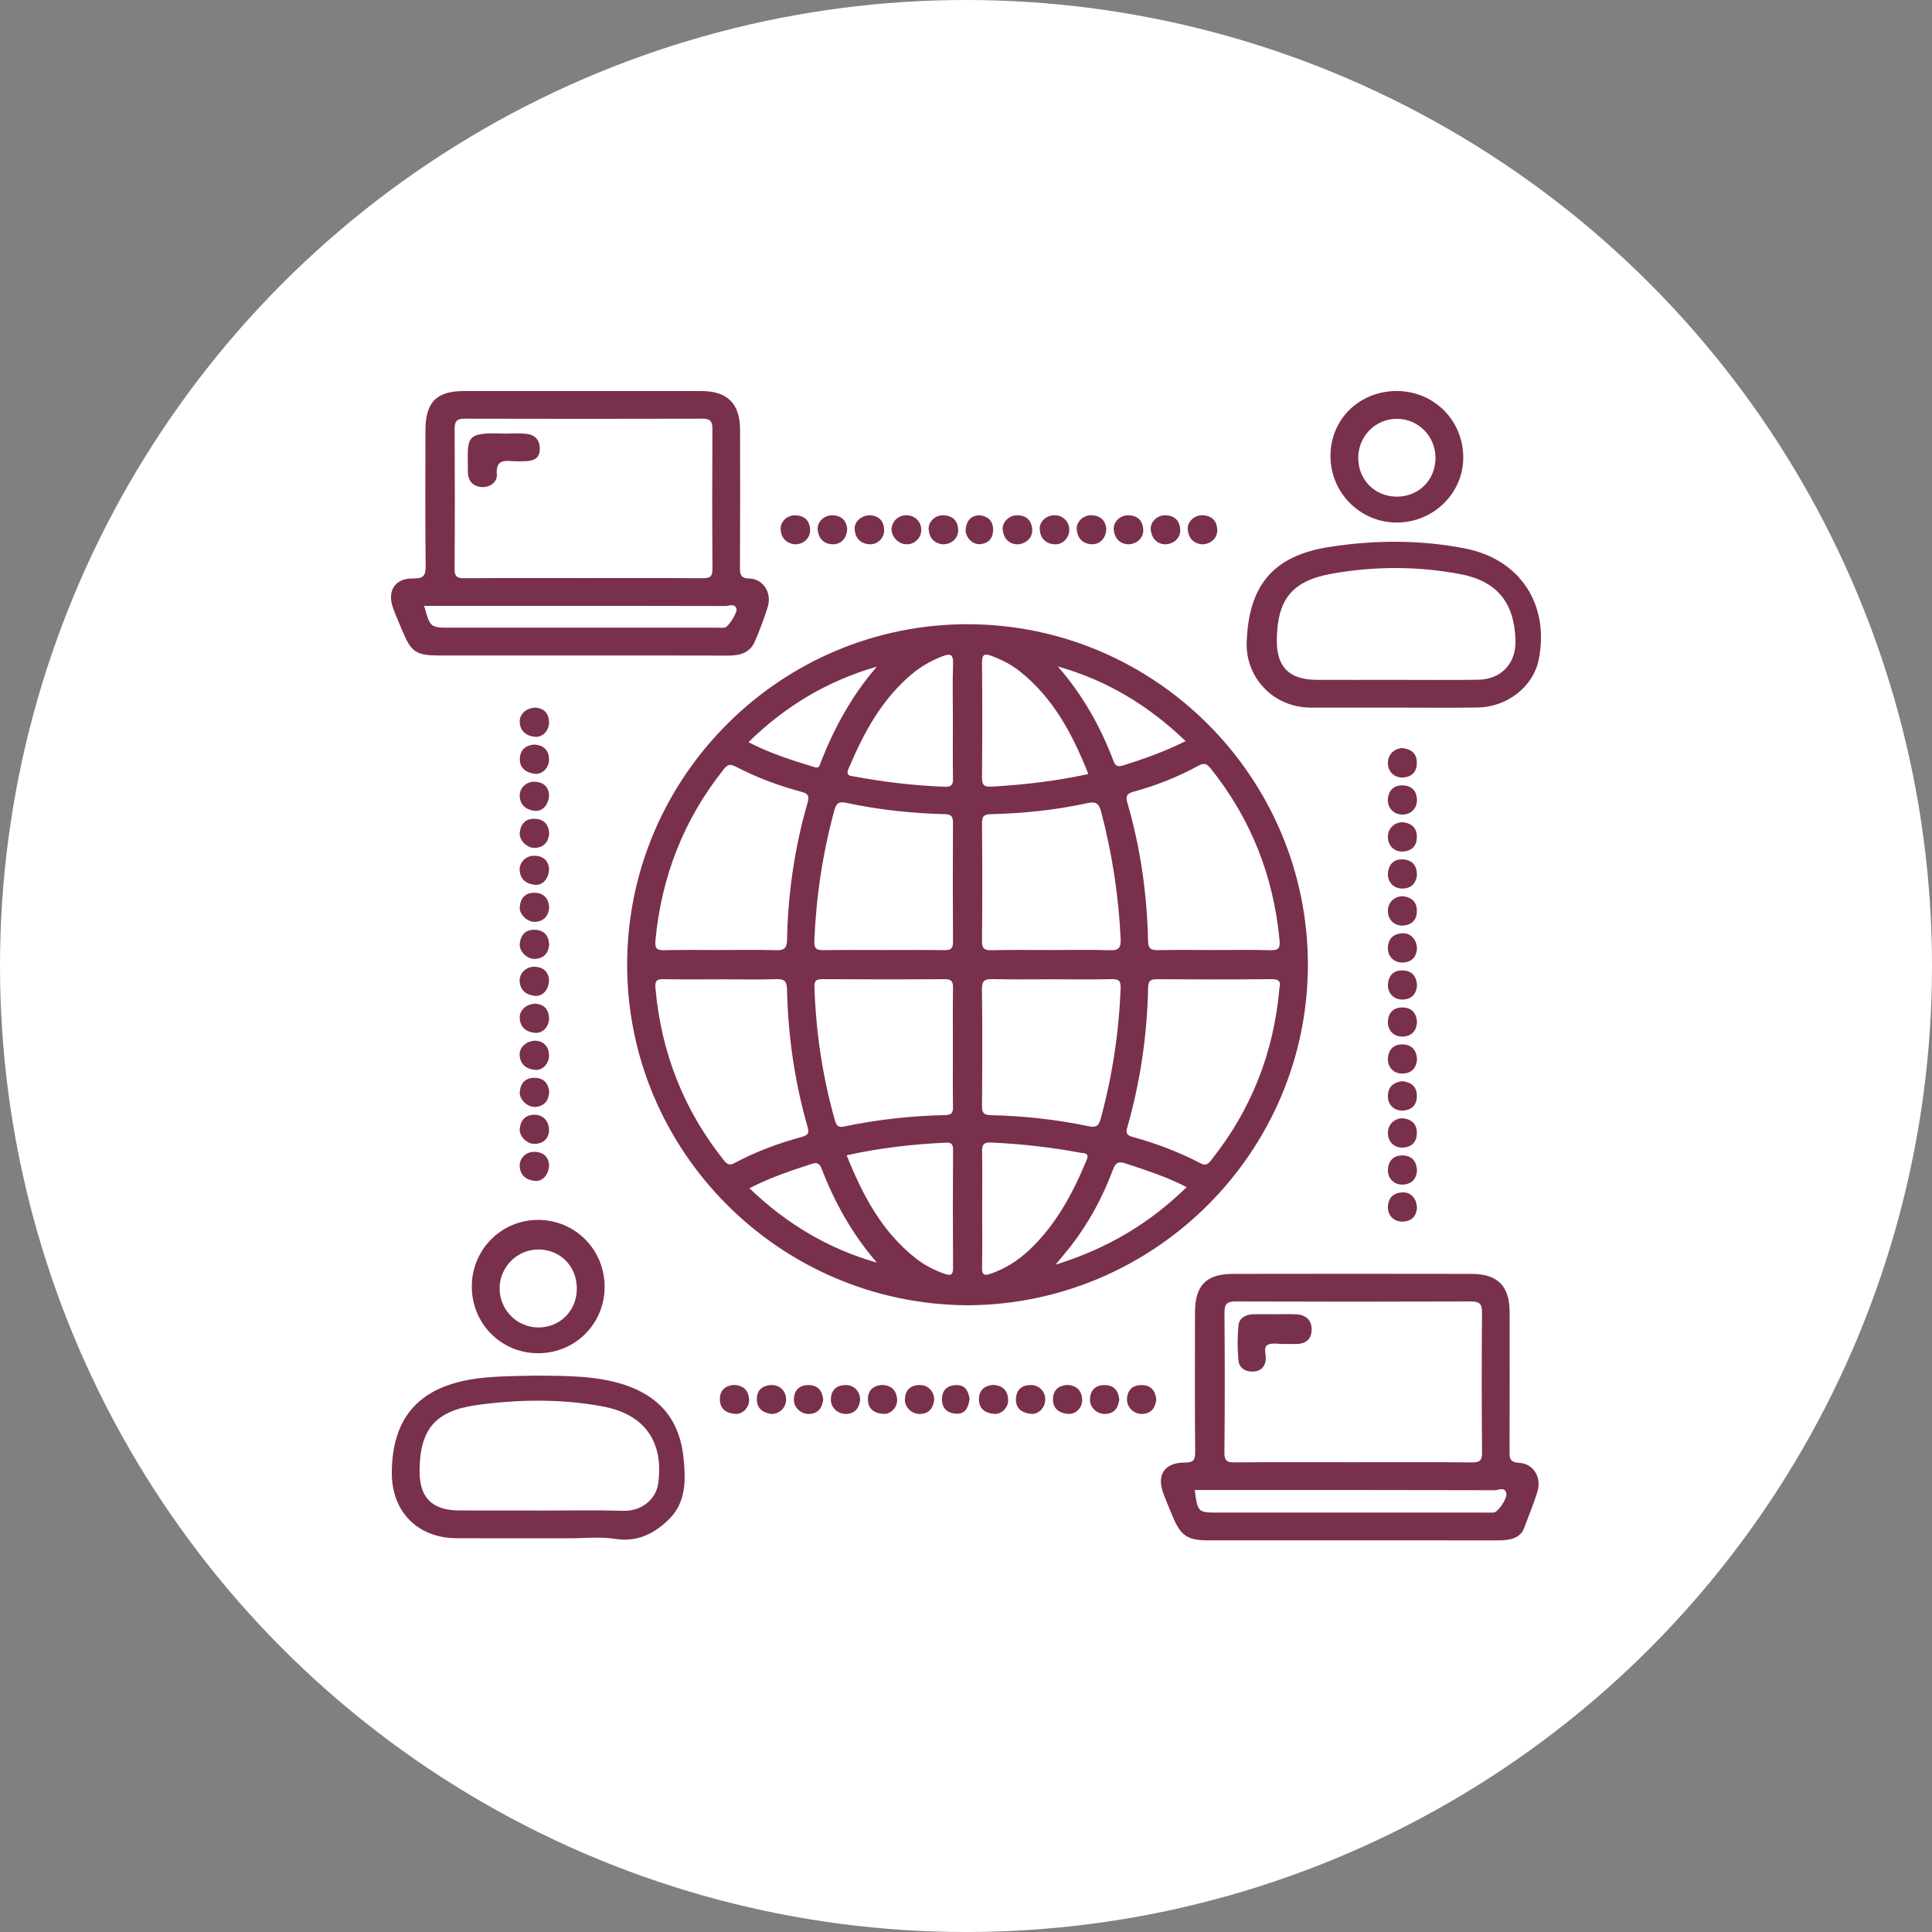 <?xml version="1.0" encoding="UTF-8"?>
<svg xmlns="http://www.w3.org/2000/svg" width="84" height="84" viewBox="0 0 84 84" fill="none">
  <rect x="0" y="0" width="84" height="84" fill="#808080" stroke="none"/>
  <circle cx="42" cy="42" r="42" fill="white"></circle>
  <g clip-path="url(#clip0_1298_493)">
    <path d="M42.056 56.751C33.852 56.703 27.241 50.008 27.267 41.896C27.294 33.739 33.973 27.122 42.091 27.14C50.255 27.159 56.874 33.837 56.864 41.962C56.853 50.07 50.226 56.722 42.056 56.751ZM52.77 41.305C53.591 41.305 54.413 41.292 55.233 41.312C55.556 41.32 55.667 41.246 55.634 40.898C55.376 38.107 54.396 35.611 52.644 33.418C52.483 33.215 52.364 33.15 52.111 33.289C51.215 33.779 50.267 34.156 49.281 34.423C48.977 34.505 48.938 34.63 49.02 34.914C49.587 36.87 49.872 38.87 49.914 40.902C49.921 41.246 50.043 41.318 50.358 41.31C51.161 41.292 51.966 41.305 52.77 41.305ZM31.316 41.305C32.12 41.305 32.923 41.286 33.726 41.313C34.089 41.325 34.212 41.236 34.22 40.851C34.259 38.837 34.55 36.856 35.106 34.918C35.183 34.653 35.177 34.516 34.859 34.431C33.859 34.163 32.888 33.802 31.968 33.322C31.758 33.214 31.637 33.232 31.477 33.433C29.727 35.625 28.754 38.12 28.496 40.907C28.462 41.271 28.598 41.318 28.906 41.312C29.71 41.293 30.513 41.305 31.316 41.305ZM55.629 42.949C55.685 42.712 55.641 42.567 55.288 42.571C53.629 42.59 51.969 42.585 50.31 42.575C50.044 42.574 49.923 42.628 49.918 42.929C49.876 44.996 49.582 47.029 49.011 49.019C48.94 49.269 48.989 49.36 49.249 49.433C50.263 49.715 51.253 50.079 52.185 50.572C52.434 50.704 52.529 50.605 52.668 50.431C54.406 48.247 55.384 45.765 55.629 42.949ZM31.355 42.579C30.517 42.579 29.68 42.591 28.843 42.572C28.552 42.566 28.472 42.652 28.496 42.941C28.741 45.75 29.724 48.261 31.488 50.468C31.64 50.657 31.755 50.664 31.942 50.564C32.874 50.066 33.861 49.702 34.878 49.426C35.207 49.336 35.165 49.187 35.102 48.964C34.552 47.023 34.262 45.04 34.218 43.025C34.21 42.688 34.129 42.559 33.767 42.571C32.964 42.598 32.16 42.579 31.355 42.579ZM38.395 41.305C39.282 41.305 40.169 41.296 41.056 41.31C41.331 41.314 41.438 41.246 41.435 40.949C41.423 39.226 41.425 37.501 41.434 35.778C41.435 35.507 41.371 35.404 41.077 35.398C39.636 35.364 38.207 35.207 36.797 34.907C36.495 34.843 36.367 34.898 36.278 35.223C35.77 37.086 35.484 38.98 35.406 40.908C35.391 41.275 35.531 41.316 35.833 41.31C36.688 41.296 37.542 41.305 38.395 41.305ZM45.724 42.578C44.87 42.578 44.015 42.59 43.16 42.571C42.832 42.564 42.688 42.624 42.694 43.001C42.715 44.693 42.71 46.386 42.696 48.079C42.694 48.379 42.765 48.48 43.082 48.486C44.507 48.517 45.922 48.673 47.319 48.964C47.594 49.021 47.755 49.009 47.851 48.661C48.359 46.794 48.649 44.899 48.722 42.968C48.734 42.657 48.653 42.564 48.339 42.571C47.468 42.593 46.597 42.578 45.724 42.578ZM45.712 41.305C46.551 41.305 47.39 41.288 48.227 41.313C48.603 41.325 48.745 41.251 48.724 40.828C48.638 38.946 48.351 37.101 47.872 35.279C47.779 34.926 47.633 34.84 47.282 34.918C45.904 35.22 44.505 35.363 43.097 35.398C42.798 35.404 42.694 35.472 42.696 35.79C42.712 37.5 42.711 39.21 42.696 40.919C42.694 41.235 42.792 41.32 43.097 41.313C43.969 41.293 44.84 41.305 45.712 41.305ZM41.43 45.564C41.43 44.693 41.421 43.821 41.435 42.95C41.44 42.672 41.365 42.57 41.071 42.572C39.294 42.585 37.517 42.583 35.74 42.572C35.472 42.571 35.401 42.657 35.41 42.918C35.476 44.884 35.763 46.814 36.3 48.71C36.371 48.964 36.466 49.028 36.714 48.976C38.16 48.675 39.624 48.513 41.101 48.482C41.371 48.477 41.438 48.382 41.434 48.128C41.422 47.274 41.43 46.419 41.43 45.564ZM41.43 31.282C41.43 30.478 41.408 29.672 41.438 28.869C41.454 28.426 41.306 28.403 40.949 28.544C40.477 28.731 40.044 28.976 39.656 29.3C38.331 30.406 37.548 31.871 36.892 33.427C36.761 33.739 36.965 33.728 37.129 33.759C38.431 34.001 39.743 34.156 41.069 34.206C41.358 34.216 41.441 34.133 41.435 33.845C41.419 32.992 41.43 32.137 41.43 31.282ZM42.703 52.566C42.703 53.421 42.714 54.275 42.697 55.129C42.692 55.433 42.809 55.472 43.056 55.386C43.7 55.164 44.263 54.81 44.755 54.345C45.911 53.253 46.641 51.89 47.243 50.441C47.379 50.111 47.133 50.148 46.988 50.121C45.703 49.882 44.407 49.735 43.099 49.675C42.735 49.657 42.692 49.8 42.699 50.102C42.714 50.923 42.703 51.745 42.703 52.566ZM47.32 33.653C46.641 31.943 45.812 30.363 44.352 29.198C43.985 28.904 43.572 28.691 43.13 28.524C42.805 28.402 42.692 28.443 42.696 28.821C42.712 30.477 42.711 32.133 42.696 33.789C42.694 34.111 42.766 34.222 43.11 34.202C44.512 34.118 45.904 33.966 47.32 33.653ZM36.812 50.231C37.505 51.962 38.343 53.558 39.829 54.72C40.214 55.02 40.645 55.239 41.108 55.394C41.335 55.47 41.438 55.422 41.437 55.15C41.427 53.429 41.427 51.706 41.437 49.984C41.438 49.734 41.352 49.671 41.118 49.681C39.68 49.749 38.258 49.908 36.812 50.231ZM51.594 51.615C50.726 51.164 49.84 50.884 48.958 50.591C48.653 50.489 48.513 50.521 48.387 50.859C47.941 52.051 47.341 53.167 46.558 54.176C46.372 54.414 46.175 54.644 45.894 54.985C48.144 54.288 49.978 53.192 51.594 51.615ZM38.126 28.984C35.99 29.598 34.153 30.689 32.542 32.269C33.484 32.757 34.449 33.06 35.418 33.355C35.633 33.421 35.636 33.265 35.68 33.153C36.276 31.638 37.044 30.226 38.126 28.984ZM51.548 32.222C49.929 30.664 48.111 29.574 45.993 28.977C47.067 30.203 47.847 31.59 48.417 33.098C48.526 33.386 48.691 33.322 48.887 33.262C49.777 32.98 50.656 32.671 51.548 32.222ZM38.125 54.896C37.066 53.675 36.296 52.301 35.722 50.812C35.638 50.595 35.529 50.528 35.31 50.599C34.398 50.895 33.486 51.195 32.585 51.664C34.194 53.206 36.009 54.297 38.125 54.896Z" fill="#79304D"></path>
    <path d="M58.774 66.972C56.696 66.972 54.62 66.973 52.542 66.972C51.626 66.972 51.335 66.774 50.986 65.932C50.852 65.608 50.714 65.285 50.589 64.958C50.273 64.135 50.621 63.587 51.509 63.59C51.904 63.592 51.966 63.468 51.964 63.11C51.946 61.1 51.954 59.09 51.956 57.079C51.957 55.883 52.437 55.387 53.624 55.386C57.075 55.38 60.527 55.38 63.977 55.386C65.117 55.387 65.633 55.911 65.636 57.044C65.638 59.055 65.64 61.065 65.633 63.075C65.632 63.383 65.622 63.579 66.051 63.602C66.679 63.635 67.029 64.237 66.848 64.844C66.685 65.387 66.458 65.91 66.265 66.442C66.101 66.89 65.614 66.973 65.159 66.973C63.029 66.972 60.902 66.972 58.774 66.972ZM58.817 63.575C60.542 63.575 62.266 63.566 63.99 63.583C64.333 63.587 64.439 63.512 64.437 63.151C64.418 61.125 64.419 59.1 64.435 57.074C64.438 56.704 64.339 56.584 63.96 56.585C60.544 56.598 57.129 56.597 53.714 56.585C53.331 56.584 53.235 56.715 53.238 57.082C53.254 59.108 53.257 61.133 53.235 63.159C53.231 63.536 53.37 63.585 53.695 63.582C55.402 63.567 57.109 63.575 58.817 63.575ZM51.945 64.782C52.078 65.765 52.078 65.765 52.997 65.765C56.863 65.765 60.728 65.765 64.594 65.765C64.711 65.765 64.829 65.772 64.945 65.764C65.129 65.75 65.548 65.143 65.492 64.919C65.419 64.63 65.157 64.793 64.996 64.792C60.913 64.781 56.831 64.782 52.747 64.782C52.48 64.782 52.214 64.782 51.945 64.782Z" fill="#79304D"></path>
    <path d="M25.324 28.5C23.263 28.5 21.204 28.501 19.144 28.5C18.082 28.5 17.882 28.365 17.484 27.403C17.349 27.079 17.206 26.759 17.087 26.43C16.821 25.689 17.177 25.134 17.964 25.15C18.421 25.16 18.512 25.021 18.507 24.59C18.483 22.631 18.495 20.672 18.497 18.712C18.499 17.483 18.973 17.001 20.188 17.001C23.621 17 27.055 17 30.488 17.001C31.63 17.002 32.176 17.549 32.177 18.695C32.18 20.688 32.184 22.68 32.172 24.673C32.171 24.986 32.2 25.141 32.585 25.154C33.195 25.176 33.569 25.781 33.378 26.395C33.219 26.904 33.028 27.406 32.817 27.895C32.601 28.396 32.159 28.505 31.654 28.504C29.544 28.497 27.434 28.5 25.324 28.5ZM25.371 25.134C27.097 25.134 28.823 25.126 30.548 25.141C30.87 25.143 30.98 25.068 30.977 24.73C30.962 22.703 30.965 20.674 30.974 18.648C30.976 18.333 30.89 18.201 30.548 18.203C27.097 18.212 23.645 18.212 20.194 18.203C19.854 18.201 19.766 18.332 19.767 18.648C19.777 20.674 19.779 22.703 19.765 24.73C19.762 25.07 19.872 25.145 20.194 25.141C21.919 25.126 23.645 25.134 25.371 25.134ZM18.441 26.342C18.706 27.291 18.706 27.291 19.597 27.291C23.449 27.291 27.302 27.291 31.154 27.291C31.271 27.291 31.39 27.301 31.507 27.289C31.661 27.273 32.082 26.617 32.019 26.457C31.925 26.217 31.698 26.351 31.54 26.349C28.659 26.34 25.778 26.342 22.896 26.342C21.423 26.342 19.95 26.342 18.441 26.342Z" fill="#79304D"></path>
    <path d="M60.624 30.766C59.417 30.766 58.211 30.769 57.004 30.766C55.303 30.762 54.155 29.403 54.203 27.938C54.284 25.492 55.31 24.168 57.803 23.78C59.761 23.474 61.747 23.464 63.703 23.847C66.106 24.317 67.39 26.309 66.894 28.707C66.656 29.856 65.528 30.745 64.242 30.761C63.036 30.78 61.831 30.766 60.624 30.766ZM60.673 29.559C61.863 29.559 63.054 29.57 64.243 29.555C65.277 29.543 65.923 28.849 65.891 27.828C65.839 26.2 65.09 25.264 63.488 24.961C61.645 24.613 59.785 24.614 57.94 24.937C56.176 25.245 55.535 26.051 55.514 27.817C55.499 29 56.05 29.554 57.257 29.558C58.394 29.563 59.534 29.559 60.673 29.559Z" fill="#79304D"></path>
    <path d="M23.288 59.808C24.68 59.822 25.969 59.806 27.214 60.231C28.737 60.751 29.563 61.8 29.72 63.4C29.819 64.391 29.835 65.353 29.035 66.106C28.389 66.715 27.668 67.055 26.724 66.906C26.087 66.805 25.422 66.882 24.769 66.882C23.128 66.88 21.487 66.888 19.847 66.879C18.152 66.869 17.027 65.723 17.035 64.031C17.046 61.595 18.261 60.265 20.738 59.935C21.621 59.82 22.507 59.831 23.288 59.808ZM23.409 65.675C23.409 65.676 23.409 65.676 23.409 65.677C24.649 65.677 25.89 65.653 27.129 65.687C27.843 65.707 28.515 65.222 28.614 64.515C28.871 62.687 28.031 61.488 26.203 61.149C24.391 60.813 22.561 60.84 20.746 61.087C18.919 61.336 18.258 62.146 18.242 63.93C18.231 65.118 18.781 65.669 19.988 65.673C21.129 65.677 22.269 65.675 23.409 65.675Z" fill="#79304D"></path>
    <path d="M26.288 55.956C26.281 57.574 24.992 58.848 23.374 58.836C21.763 58.825 20.495 57.522 20.513 55.901C20.532 54.306 21.816 53.035 23.402 53.039C25.011 53.042 26.293 54.339 26.288 55.956ZM25.079 56.047C25.089 55.077 24.39 54.344 23.435 54.325C22.511 54.308 21.733 55.065 21.722 55.993C21.71 56.93 22.453 57.7 23.383 57.715C24.331 57.733 25.07 57.004 25.079 56.047Z" fill="#79304D"></path>
    <path d="M57.846 19.838C57.839 18.24 59.09 17.004 60.722 17.001C62.339 16.998 63.62 18.275 63.62 19.892C63.621 21.435 62.34 22.701 60.761 22.719C59.161 22.738 57.854 21.445 57.846 19.838ZM62.413 19.914C62.417 18.973 61.671 18.213 60.741 18.209C59.809 18.205 59.058 18.959 59.054 19.899C59.051 20.86 59.769 21.587 60.724 21.594C61.68 21.598 62.409 20.873 62.413 19.914Z" fill="#79304D"></path>
    <path d="M23.871 50.617C23.882 51.055 23.601 51.376 23.262 51.344C22.895 51.309 22.625 51.12 22.597 50.719C22.571 50.371 22.868 50.075 23.224 50.079C23.625 50.082 23.835 50.3 23.871 50.617Z" fill="#79304D"></path>
    <path d="M23.285 30.767C23.61 30.79 23.851 30.975 23.871 31.381C23.889 31.744 23.604 32.066 23.266 32.035C22.899 32.002 22.629 31.814 22.597 31.413C22.569 31.066 22.866 30.775 23.285 30.767Z" fill="#79304D"></path>
    <path d="M23.263 32.372C23.633 32.41 23.863 32.606 23.871 33.011C23.879 33.375 23.582 33.687 23.243 33.642C22.879 33.595 22.593 33.402 22.602 32.998C22.61 32.617 22.839 32.389 23.263 32.372Z" fill="#79304D"></path>
    <path d="M23.871 34.531C23.879 34.969 23.597 35.288 23.258 35.253C22.892 35.215 22.622 35.025 22.596 34.624C22.573 34.276 22.87 33.983 23.227 33.988C23.629 33.994 23.837 34.213 23.871 34.531Z" fill="#79304D"></path>
    <path d="M23.878 36.25C23.841 36.623 23.64 36.842 23.27 36.865C22.917 36.886 22.56 36.533 22.598 36.198C22.641 35.816 22.856 35.58 23.263 35.6C23.668 35.619 23.858 35.859 23.878 36.25Z" fill="#79304D"></path>
    <path d="M23.87 37.74C23.883 38.179 23.605 38.502 23.266 38.471C22.899 38.439 22.629 38.249 22.595 37.85C22.567 37.503 22.863 37.205 23.219 37.206C23.62 37.207 23.832 37.422 23.87 37.74Z" fill="#79304D"></path>
    <path d="M23.878 39.442C23.852 39.825 23.653 40.047 23.286 40.081C22.941 40.111 22.569 39.762 22.598 39.43C22.632 39.048 22.84 38.805 23.249 38.816C23.651 38.827 23.849 39.06 23.878 39.442Z" fill="#79304D"></path>
    <path d="M23.878 41.075C23.841 41.449 23.641 41.668 23.271 41.691C22.918 41.712 22.56 41.359 22.598 41.025C22.64 40.644 22.855 40.407 23.263 40.426C23.667 40.445 23.858 40.685 23.878 41.075Z" fill="#79304D"></path>
    <path d="M23.87 42.567C23.883 43.006 23.605 43.329 23.266 43.298C22.899 43.266 22.629 43.076 22.595 42.677C22.567 42.33 22.863 42.032 23.219 42.033C23.62 42.035 23.832 42.25 23.87 42.567Z" fill="#79304D"></path>
    <path d="M23.285 43.639C23.61 43.661 23.851 43.847 23.871 44.253C23.889 44.616 23.604 44.938 23.266 44.907C22.899 44.874 22.629 44.686 22.597 44.285C22.569 43.938 22.866 43.647 23.285 43.639Z" fill="#79304D"></path>
    <path d="M23.274 45.247C23.604 45.267 23.847 45.45 23.87 45.856C23.891 46.219 23.609 46.544 23.27 46.516C22.902 46.486 22.632 46.298 22.594 45.9C22.564 45.555 22.86 45.259 23.274 45.247Z" fill="#79304D"></path>
    <path d="M23.878 47.468C23.862 47.859 23.665 48.084 23.301 48.126C22.961 48.165 22.577 47.818 22.599 47.489C22.625 47.107 22.828 46.859 23.237 46.861C23.637 46.864 23.841 47.093 23.878 47.468Z" fill="#79304D"></path>
    <path d="M23.871 49.192C23.841 49.495 23.638 49.714 23.27 49.735C22.917 49.755 22.56 49.402 22.598 49.069C22.641 48.687 22.858 48.458 23.265 48.469C23.632 48.478 23.886 48.758 23.871 49.192Z" fill="#79304D"></path>
    <path d="M60.341 34.758C60.371 34.362 60.601 34.139 60.984 34.147C61.363 34.153 61.598 34.375 61.606 34.777C61.613 35.161 61.325 35.433 60.941 35.416C60.582 35.398 60.331 35.123 60.341 34.758Z" fill="#79304D"></path>
    <path d="M61.606 41.263C61.578 41.595 61.392 41.833 60.991 41.849C60.609 41.864 60.324 41.579 60.344 41.195C60.364 40.796 60.599 40.591 60.984 40.577C61.339 40.564 61.606 40.853 61.606 41.263Z" fill="#79304D"></path>
    <path d="M61.609 44.459C61.578 44.814 61.394 45.051 60.99 45.069C60.609 45.084 60.324 44.799 60.343 44.416C60.363 44.017 60.599 43.796 60.981 43.803C61.363 43.807 61.591 44.03 61.609 44.459Z" fill="#79304D"></path>
    <path d="M61.608 42.877C61.566 43.229 61.37 43.455 60.969 43.459C60.587 43.461 60.317 43.167 60.347 42.783C60.378 42.381 60.628 42.174 61.007 42.193C61.385 42.21 61.605 42.444 61.608 42.877Z" fill="#79304D"></path>
    <path d="M61.608 46.08C61.571 46.434 61.382 46.666 60.98 46.677C60.598 46.686 60.32 46.396 60.344 46.013C60.37 45.612 60.612 45.399 60.992 45.41C61.374 45.42 61.598 45.649 61.608 46.08Z" fill="#79304D"></path>
    <path d="M60.978 38.964C61.325 39 61.59 39.167 61.602 39.573C61.614 39.96 61.421 40.205 61.022 40.239C60.638 40.273 60.348 39.999 60.343 39.617C60.339 39.255 60.598 38.977 60.978 38.964Z" fill="#79304D"></path>
    <path d="M60.965 47.008C61.327 47.045 61.59 47.214 61.602 47.619C61.613 48.007 61.419 48.25 61.02 48.285C60.637 48.318 60.341 48.043 60.344 47.661C60.347 47.262 60.573 47.06 60.965 47.008Z" fill="#79304D"></path>
    <path d="M61.605 38.086C61.543 38.442 61.325 38.648 60.927 38.63C60.552 38.614 60.297 38.298 60.351 37.914C60.406 37.515 60.665 37.329 61.046 37.37C61.433 37.41 61.62 37.664 61.605 38.086Z" fill="#79304D"></path>
    <path d="M60.98 48.618C61.327 48.654 61.591 48.822 61.602 49.228C61.613 49.615 61.419 49.859 61.02 49.894C60.637 49.927 60.347 49.652 60.343 49.27C60.339 48.907 60.599 48.63 60.98 48.618Z" fill="#79304D"></path>
    <path d="M60.978 32.527C61.325 32.564 61.59 32.73 61.602 33.136C61.614 33.523 61.421 33.768 61.022 33.803C60.638 33.837 60.348 33.562 60.343 33.181C60.339 32.819 60.598 32.541 60.978 32.527Z" fill="#79304D"></path>
    <path d="M61.609 50.899C61.577 51.254 61.39 51.489 60.988 51.504C60.606 51.517 60.324 51.23 60.345 50.847C60.367 50.448 60.606 50.228 60.988 50.236C61.367 50.245 61.594 50.469 61.609 50.899Z" fill="#79304D"></path>
    <path d="M60.978 35.746C61.325 35.782 61.59 35.949 61.602 36.355C61.614 36.742 61.421 36.987 61.022 37.022C60.638 37.055 60.348 36.781 60.343 36.399C60.339 36.036 60.598 35.758 60.978 35.746Z" fill="#79304D"></path>
    <path d="M61.605 52.553C61.569 52.88 61.374 53.108 60.972 53.113C60.59 53.119 60.317 52.824 60.345 52.44C60.375 52.039 60.621 51.846 61.001 51.842C61.358 51.838 61.614 52.133 61.605 52.553Z" fill="#79304D"></path>
    <path d="M37.399 60.854C37.364 61.178 37.219 61.437 36.832 61.474C36.461 61.508 36.121 61.214 36.125 60.859C36.128 60.46 36.341 60.238 36.741 60.22C37.108 60.202 37.387 60.47 37.399 60.854Z" fill="#79304D"></path>
    <path d="M31.882 60.215C32.304 60.22 32.53 60.429 32.567 60.817C32.602 61.172 32.308 61.496 31.965 61.473C31.598 61.449 31.313 61.278 31.3 60.867C31.285 60.468 31.511 60.257 31.882 60.215Z" fill="#79304D"></path>
    <path d="M33.55 61.479C33.233 61.434 32.933 61.3 32.909 60.889C32.884 60.495 33.091 60.255 33.492 60.221C33.88 60.187 34.18 60.469 34.18 60.847C34.18 61.185 33.919 61.465 33.55 61.479Z" fill="#79304D"></path>
    <path d="M35.792 60.854C35.745 61.213 35.578 61.457 35.194 61.476C34.82 61.495 34.499 61.187 34.516 60.828C34.536 60.426 34.767 60.215 35.163 60.221C35.566 60.225 35.754 60.474 35.792 60.854Z" fill="#79304D"></path>
    <path d="M38.319 60.215C38.741 60.22 38.966 60.429 39.004 60.817C39.039 61.172 38.745 61.496 38.402 61.473C38.035 61.449 37.75 61.278 37.736 60.867C37.722 60.468 37.947 60.257 38.319 60.215Z" fill="#79304D"></path>
    <path d="M40.617 60.875C40.57 61.216 40.401 61.46 40.016 61.476C39.641 61.492 39.322 61.183 39.343 60.824C39.366 60.422 39.599 60.221 39.993 60.218C40.356 60.216 40.626 60.505 40.617 60.875Z" fill="#79304D"></path>
    <path d="M43.171 60.214C43.59 60.231 43.808 60.45 43.832 60.839C43.855 61.196 43.553 61.507 43.208 61.472C42.843 61.436 42.563 61.26 42.563 60.846C42.563 60.444 42.798 60.245 43.171 60.214Z" fill="#79304D"></path>
    <path d="M45.445 60.868C45.431 61.23 45.136 61.516 44.788 61.469C44.419 61.419 44.153 61.229 44.172 60.816C44.191 60.414 44.434 60.215 44.828 60.218C45.192 60.221 45.458 60.512 45.445 60.868Z" fill="#79304D"></path>
    <path d="M46.386 60.214C46.806 60.23 47.024 60.448 47.051 60.836C47.075 61.192 46.774 61.505 46.43 61.473C46.065 61.438 45.785 61.264 45.782 60.85C45.78 60.446 46.013 60.246 46.386 60.214Z" fill="#79304D"></path>
    <path d="M48.665 60.854C48.617 61.213 48.45 61.459 48.066 61.476C47.692 61.494 47.371 61.186 47.39 60.828C47.41 60.426 47.642 60.217 48.036 60.221C48.441 60.225 48.628 60.475 48.665 60.854Z" fill="#79304D"></path>
    <path d="M50.274 60.851C50.228 61.206 50.066 61.453 49.681 61.475C49.309 61.496 48.984 61.191 48.999 60.834C49.016 60.433 49.243 60.219 49.64 60.221C50.043 60.222 50.234 60.468 50.274 60.851Z" fill="#79304D"></path>
    <path d="M50.651 23.668C50.313 23.648 50.085 23.43 50.034 23.053C49.988 22.718 50.296 22.404 50.651 22.404C51.047 22.404 51.281 22.611 51.313 23.008C51.344 23.364 51.062 23.657 50.651 23.668Z" fill="#79304D"></path>
    <path d="M49.038 23.667C48.699 23.641 48.47 23.424 48.425 23.046C48.384 22.707 48.694 22.399 49.05 22.403C49.446 22.407 49.677 22.617 49.706 23.014C49.731 23.372 49.445 23.661 49.038 23.667Z" fill="#79304D"></path>
    <path d="M48.099 22.969C48.102 23.387 47.822 23.68 47.468 23.664C47.072 23.646 46.852 23.408 46.816 23.031C46.782 22.689 47.098 22.392 47.454 22.402C47.853 22.414 48.059 22.64 48.099 22.969Z" fill="#79304D"></path>
    <path d="M34.536 23.666C34.191 23.619 33.965 23.398 33.941 23.014C33.919 22.672 34.239 22.385 34.597 22.404C34.995 22.424 35.212 22.649 35.222 23.045C35.231 23.401 34.93 23.68 34.536 23.666Z" fill="#79304D"></path>
    <path d="M44.217 23.668C43.88 23.65 43.651 23.431 43.598 23.056C43.55 22.72 43.858 22.407 44.212 22.404C44.609 22.402 44.844 22.609 44.879 23.004C44.91 23.36 44.628 23.656 44.217 23.668Z" fill="#79304D"></path>
    <path d="M40.981 23.666C40.637 23.629 40.411 23.408 40.378 23.026C40.348 22.685 40.664 22.389 41.022 22.403C41.418 22.418 41.642 22.634 41.66 23.032C41.675 23.391 41.382 23.672 40.981 23.666Z" fill="#79304D"></path>
    <path d="M37.849 22.401C38.198 22.432 38.427 22.635 38.441 23.035C38.453 23.392 38.159 23.684 37.805 23.663C37.41 23.641 37.192 23.403 37.16 23.024C37.132 22.682 37.449 22.397 37.849 22.401Z" fill="#79304D"></path>
    <path d="M39.484 22.406C39.84 22.442 40.09 22.75 40.051 23.104C40.012 23.458 39.7 23.704 39.345 23.66C39.007 23.618 38.728 23.278 38.767 22.956C38.81 22.606 39.12 22.37 39.484 22.406Z" fill="#79304D"></path>
    <path d="M52.246 23.666C51.902 23.629 51.676 23.408 51.642 23.026C51.613 22.685 51.929 22.389 52.286 22.403C52.683 22.418 52.907 22.634 52.925 23.032C52.938 23.391 52.647 23.672 52.246 23.666Z" fill="#79304D"></path>
    <path d="M36.833 22.959C36.843 23.378 36.569 23.673 36.214 23.665C35.816 23.656 35.596 23.419 35.551 23.044C35.511 22.705 35.824 22.4 36.179 22.404C36.579 22.407 36.788 22.63 36.833 22.959Z" fill="#79304D"></path>
    <path d="M46.491 23.045C46.484 23.403 46.194 23.692 45.841 23.665C45.449 23.635 45.231 23.395 45.206 23.014C45.183 22.672 45.503 22.393 45.861 22.401C46.226 22.41 46.497 22.688 46.491 23.045Z" fill="#79304D"></path>
    <path d="M42.577 22.399C42.95 22.442 43.183 22.639 43.179 23.039C43.175 23.407 42.977 23.629 42.606 23.66C42.289 23.687 41.961 23.356 41.986 23.022C42.013 22.678 42.177 22.426 42.577 22.399Z" fill="#79304D"></path>
    <path d="M42.157 60.826C42.109 61.15 42.003 61.468 41.609 61.467C41.246 61.465 40.964 61.272 40.954 60.862C40.945 60.468 41.161 60.238 41.558 60.22C41.962 60.202 42.101 60.471 42.157 60.826Z" fill="#79304D"></path>
    <path d="M55.41 57.14C55.728 57.14 56.047 57.126 56.364 57.144C56.776 57.167 57.032 57.396 57.028 57.81C57.024 58.232 56.765 58.439 56.341 58.435C56.173 58.434 56.007 58.433 55.839 58.435C55.589 58.441 55.292 58.368 55.103 58.48C54.915 58.593 55.059 58.908 55.031 59.133C54.992 59.446 54.798 59.617 54.497 59.633C54.156 59.652 53.876 59.486 53.845 59.142C53.8 58.644 53.798 58.136 53.845 57.638C53.878 57.294 54.167 57.149 54.503 57.14C54.806 57.134 55.108 57.14 55.41 57.14Z" fill="#79304D"></path>
    <path d="M21.915 18.852C22.233 18.852 22.552 18.828 22.866 18.858C23.245 18.896 23.473 19.113 23.469 19.52C23.465 19.946 23.185 20.044 22.833 20.052C22.667 20.056 22.499 20.064 22.332 20.053C21.918 20.026 21.555 19.983 21.602 20.625C21.626 20.955 21.31 21.197 20.948 21.176C20.564 21.153 20.343 20.91 20.343 20.513C20.344 19.025 20.151 18.781 21.915 18.852Z" fill="#79304D"></path>
  </g>
  <defs>
    <clipPath id="clip0_1298_493">
      <rect width="50" height="49.972" fill="white" transform="translate(17 17)"></rect>
    </clipPath>
  </defs>
</svg>
